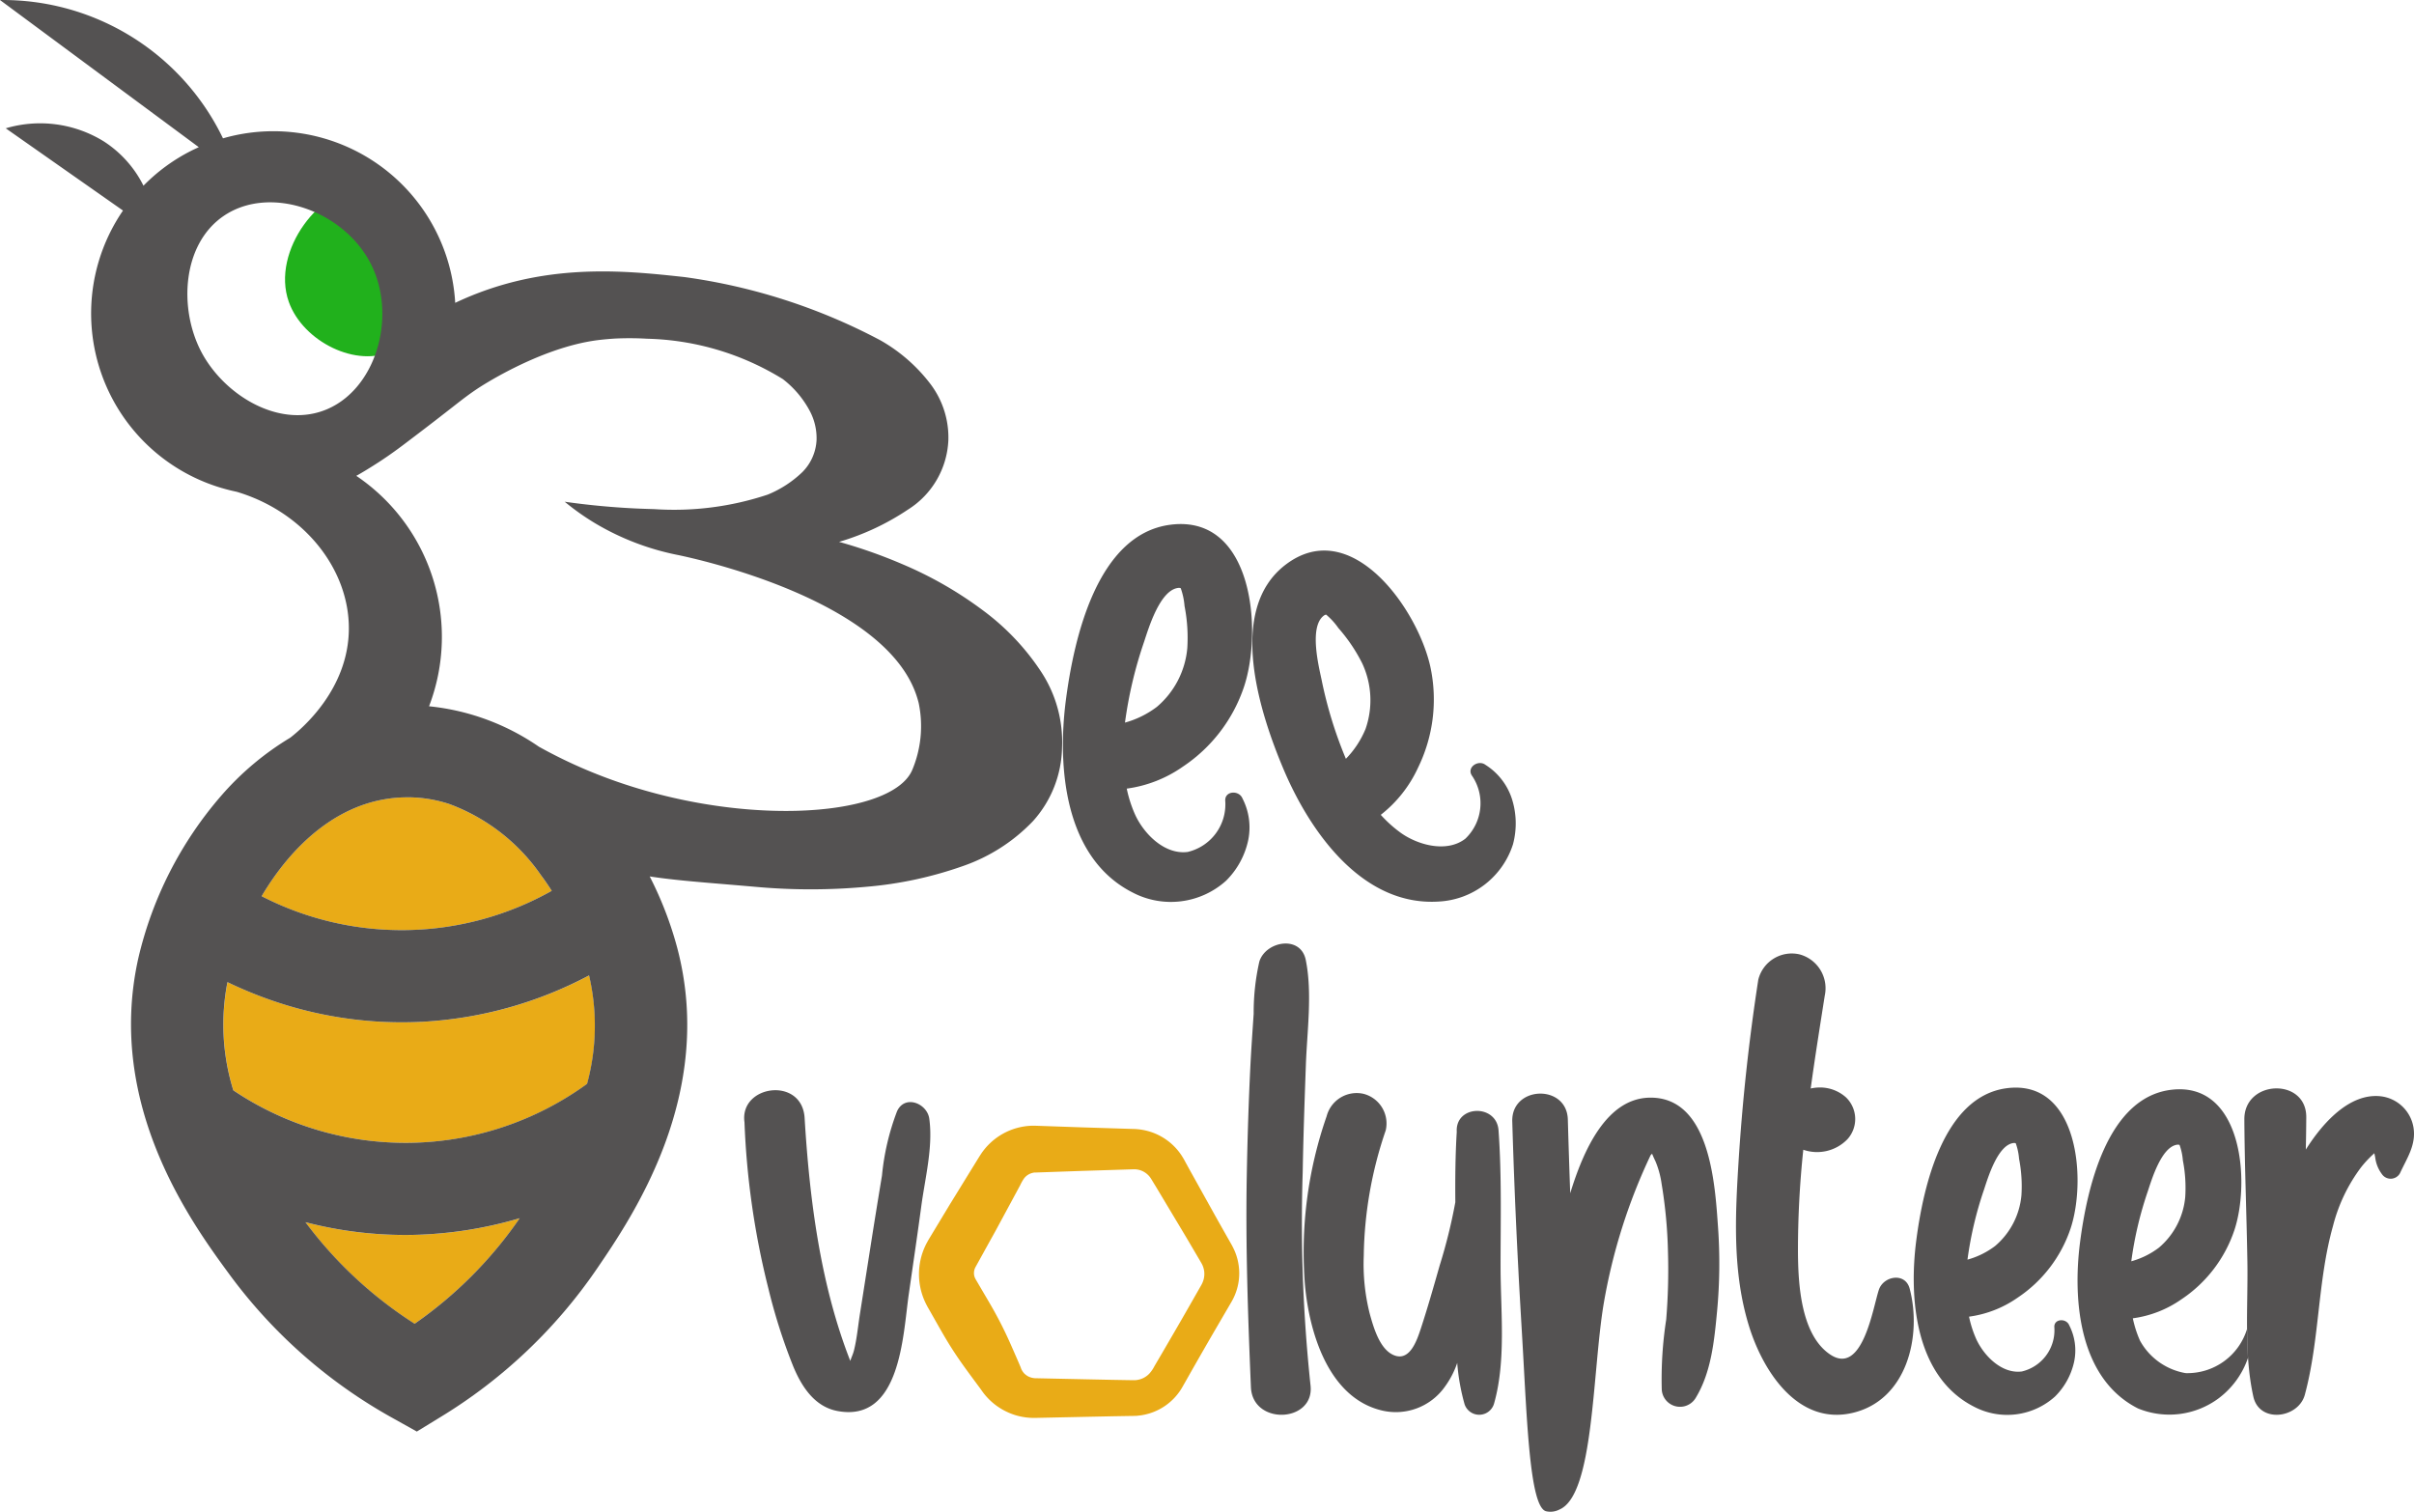<svg xmlns="http://www.w3.org/2000/svg" width="190.64" height="119.403" viewBox="0 0 190.64 119.403">
  <g id="Group_1528" data-name="Group 1528" transform="translate(-1158.357 -465.157)">
    <g id="Group_1527" data-name="Group 1527" transform="translate(1158.357 465.157)">
      <g id="Group_1526" data-name="Group 1526">
        <g id="Group_1522" data-name="Group 1522">
          <path id="Path_1196" data-name="Path 1196" d="M1228.644,678.016a32.824,32.824,0,0,1-8.3,8.327,32.625,32.625,0,0,1-8.618-8.016,31.35,31.35,0,0,0,8.492,1A32.154,32.154,0,0,0,1228.644,678.016Z" transform="translate(-1187.603 -581.794)" fill="#e9ab17"/>
          <path id="Path_1197" data-name="Path 1197" d="M1226.1,644.145a24.38,24.38,0,0,1-27.939.509,17.486,17.486,0,0,1-.463-8.543,32.641,32.641,0,0,0,4.094,1.643,31.307,31.307,0,0,0,11.305,1.488,31.643,31.643,0,0,0,13.161-3.662A17.473,17.473,0,0,1,1226.1,644.145Z" transform="translate(-1179.73 -558.541)" fill="#e9ab17"/>
          <path id="Path_1198" data-name="Path 1198" d="M1226.974,611.85a24.178,24.178,0,0,1-22.911.425c2.4-4.051,6.23-7.716,11.315-7.81a10.64,10.64,0,0,1,3.488.522,15.222,15.222,0,0,1,7.262,5.633C1226.425,611.022,1226.709,611.433,1226.974,611.85Z" transform="translate(-1183.402 -541.491)" fill="#e9ab17"/>
          <path id="Path_1199" data-name="Path 1199" d="M1208.452,507.058c1.122,3.137,5.4,5.26,8.224,3.831,2.51-1.271,2.7-4.757,2.714-5.284.123-3.379-2.149-7.289-4.942-7.5C1211.075,497.849,1207,502.99,1208.452,507.058Z" transform="translate(-1185.641 -483.206)" fill="#21b11c"/>
          <path id="Path_1200" data-name="Path 1200" d="M1240.581,518.217a19.042,19.042,0,0,0-4.6-4.854,30.228,30.228,0,0,0-6.322-3.631,39.915,39.915,0,0,0-5.039-1.779,19.763,19.763,0,0,0,5.432-2.543,6.812,6.812,0,0,0,3.2-5.5,7,7,0,0,0-1.386-4.386,13.045,13.045,0,0,0-4-3.5,46.416,46.416,0,0,0-15.46-4.985c-4.786-.519-11.23-1.218-18.1,2.036a14.381,14.381,0,0,0-18.339-12.992,19.309,19.309,0,0,0-17.61-10.924l15.7,11.623c-.221.1-.439.2-.658.313a14.276,14.276,0,0,0-3.711,2.728,8.88,8.88,0,0,0-3.135-3.5,9.562,9.562,0,0,0-7.742-1.032l9.259,6.495a14.376,14.376,0,0,0,7.747,21.9h-.01a.32.32,0,0,0,.054.012q.586.175,1.187.3c5.325,1.588,8.89,6.116,8.859,10.837-.029,4.757-3.7,7.866-4.631,8.587a22.682,22.682,0,0,0-5.466,4.6,29.942,29.942,0,0,0-6.531,12.822c-2.6,11.65,4.286,21,7.223,25l.027.037a40.2,40.2,0,0,0,12.887,11.3l1.859,1.039,1.815-1.112a40.325,40.325,0,0,0,12.387-11.717l.029-.041c2.805-4.114,9.373-13.744,6.344-25.294a28.519,28.519,0,0,0-2.184-5.679v0c1.7.262,3.6.422,6.017.622.75.063,1.551.131,2.413.206a48.192,48.192,0,0,0,8.681-.01,30.552,30.552,0,0,0,7.635-1.641,13.948,13.948,0,0,0,5.528-3.551,8.911,8.911,0,0,0,2.289-5.817A10.078,10.078,0,0,0,1240.581,518.217ZM1183.87,497.6c-3.665,1.316-7.834-1.318-9.587-4.6-1.823-3.412-1.566-8.531,1.733-10.784,3.646-2.491,9.474-.434,11.618,3.764S1188.018,496.113,1183.87,497.6Zm6.463,30.529a10.641,10.641,0,0,1,3.488.522,15.223,15.223,0,0,1,7.262,5.633c.3.4.582.813.847,1.23a24.178,24.178,0,0,1-22.911.425C1181.419,531.891,1185.248,528.226,1190.333,528.132Zm-13.55,23.139a17.488,17.488,0,0,1-.463-8.543,32.637,32.637,0,0,0,4.094,1.643,31.307,31.307,0,0,0,11.3,1.488,31.643,31.643,0,0,0,13.162-3.662,17.473,17.473,0,0,1-.158,8.565,24.38,24.38,0,0,1-27.94.509Zm14.319,18.435a32.629,32.629,0,0,1-8.618-8.016,31.331,31.331,0,0,0,8.492,1,32.128,32.128,0,0,0,8.422-1.315A32.825,32.825,0,0,1,1191.1,569.706Zm39.274-43.683c-1.718,3.8-14.261,4.626-25.258.129a38.453,38.453,0,0,1-4.169-2h-.008s0,0,0,0a18.534,18.534,0,0,0-8.7-3.211h0a15.344,15.344,0,0,0-5.747-18.2c.124-.063.908-.512,1.9-1.162.874-.575,1.507-1.053,1.762-1.243,4.22-3.182,4.575-3.59,5.917-4.487,0,0,4.794-3.214,9.453-3.82.663-.085,1.333-.126,1.333-.126a23.507,23.507,0,0,1,2.592.009,21.359,21.359,0,0,1,10.732,3.191,7.81,7.81,0,0,1,2.117,2.5,4.583,4.583,0,0,1,.543,2.3,3.847,3.847,0,0,1-1.119,2.541,8.7,8.7,0,0,1-2.735,1.779,23.424,23.424,0,0,1-8.951,1.148c-.738-.022-1.347-.044-1.774-.068-2.245-.119-4.073-.34-5.312-.517a19.591,19.591,0,0,0,2.461,1.735A20.587,20.587,0,0,0,1211.94,509c1.112.236,16.487,3.478,18.856,11.281.024.083.066.218.112.4A8.927,8.927,0,0,1,1230.376,526.022Z" transform="translate(-1158.357 -465.157)" fill="#545252"/>
        </g>
        <path id="Path_1201" data-name="Path 1201" d="M1358.224,578.379a5,5,0,0,1,.447,3.35,6.383,6.383,0,0,1-1.739,3.155,6.512,6.512,0,0,1-7.37.936c-5.4-2.727-5.97-9.917-5.281-15.2.618-4.744,2.427-13.117,8.272-13.854,6.515-.822,7.268,8.354,5.8,12.788a12.261,12.261,0,0,1-4.832,6.32,10.052,10.052,0,0,1-4.433,1.736,9.984,9.984,0,0,0,.658,2.048c.688,1.514,2.329,3.191,4.157,2.953a3.863,3.863,0,0,0,2.967-4C1356.782,577.779,1357.949,577.707,1358.224,578.379Zm-9.276-5.983a7.43,7.43,0,0,0,2.521-1.245,6.876,6.876,0,0,0,2.4-4.622,13.033,13.033,0,0,0-.217-3.341,5.449,5.449,0,0,0-.3-1.407.413.413,0,0,0-.2-.023c-1.444.172-2.341,3.188-2.7,4.273A33.277,33.277,0,0,0,1348.948,572.4Z" transform="translate(-1260.106 -515.325)" fill="#545252"/>
        <path id="Path_1202" data-name="Path 1202" d="M1395.556,578.278a5,5,0,0,1,2.077,2.666,6.382,6.382,0,0,1,.092,3.6,6.51,6.51,0,0,1-5.888,4.529c-6.037.373-10.161-5.545-12.235-10.455-1.862-4.407-4.529-12.547.145-16.136,5.208-4,10.492,3.54,11.464,8.109a12.257,12.257,0,0,1-.98,7.895,10.048,10.048,0,0,1-2.949,3.737,10,10,0,0,0,1.6,1.436c1.358.959,3.621,1.578,5.079.449a3.863,3.863,0,0,0,.543-4.948C1394.009,578.488,1394.98,577.836,1395.556,578.278Zm-11.028-.481a7.415,7.415,0,0,0,1.548-2.348,6.874,6.874,0,0,0-.264-5.2,13.041,13.041,0,0,0-1.875-2.775,5.447,5.447,0,0,0-.97-1.063.418.418,0,0,0-.188.082c-1.16.878-.411,3.934-.173,5.052A33.3,33.3,0,0,0,1384.528,577.8Z" transform="translate(-1278.239 -517.868)" fill="#545252"/>
        <path id="Path_1203" data-name="Path 1203" d="M1408.264,556.6" transform="translate(-1295.295 -515.264)" fill="#545252"/>
        <g id="Group_1523" data-name="Group 1523" transform="translate(144.315 110.016)">
          <path id="Path_1204" data-name="Path 1204" d="M1477.606,708.531q.035,1.094.069,2.187" transform="translate(-1477.606 -708.531)" fill="#545252"/>
        </g>
        <g id="Group_1525" data-name="Group 1525" transform="translate(58.771 74.518)">
          <path id="Path_1205" data-name="Path 1205" d="M1376.465,665.039c-.234-5.609-.431-11.218-.324-16.838.053-2.81.141-5.622.278-8.429.069-1.406.17-2.811.264-4.215a18.183,18.183,0,0,1,.447-4.125c.5-1.615,3.263-2.123,3.667-.128.532,2.625.1,5.641.007,8.315-.1,2.809-.2,5.618-.248,8.428a122.118,122.118,0,0,0,.614,16.828C1381.538,667.851,1376.592,668.1,1376.465,665.039Z" transform="translate(-1336.448 -630.003)" fill="#545252"/>
          <path id="Path_1206" data-name="Path 1206" d="M1401.132,680.62a1.219,1.219,0,0,1-2.33.081,16.65,16.65,0,0,1-.584-3.273,6.962,6.962,0,0,1-.968,1.87,4.747,4.747,0,0,1-5.14,1.847c-4.1-1.087-5.576-6.163-5.916-9.854a32.621,32.621,0,0,1,1.711-13.344,2.453,2.453,0,0,1,2.89-1.777,2.416,2.416,0,0,1,1.777,2.89,31.727,31.727,0,0,0-1.735,9.9,16.025,16.025,0,0,0,.478,4.607c.284,1.019.755,2.707,1.82,3.215,1.321.63,1.9-1.132,2.216-2.09.541-1.649,1.015-3.324,1.491-4.992a41.957,41.957,0,0,0,1.226-4.966c-.015-1.855,0-3.71.113-5.557-.125-2.132,3.152-2.23,3.3-.115.26,3.613.158,7.26.161,10.88C1401.651,673.4,1402.081,677.255,1401.132,680.62Z" transform="translate(-1341.908 -644.304)" fill="#545252"/>
          <path id="Path_1207" data-name="Path 1207" d="M1438.716,673.429c-.219,2.3-.457,4.8-1.676,6.811a1.444,1.444,0,0,1-2.691-.629,30.662,30.662,0,0,1,.35-5.533,47.944,47.944,0,0,0,.14-5.366,37.455,37.455,0,0,0-.5-5.347,7.249,7.249,0,0,0-.472-1.759c-.029-.062-.2-.418-.281-.634l-.113.108a45,45,0,0,0-3.707,11.723c-.914,5.441-.759,15.119-3.5,16.273a1.539,1.539,0,0,1-1.071.131c-1.286-.4-1.488-7.228-1.857-13.522-.31-5.3-.267-4.67-.319-5.661q-.305-5.8-.476-11.6c-.08-2.828,4.308-2.978,4.388-.153q.083,2.913.188,5.825c1.016-3.306,2.834-7.545,6.34-7.551,4.721-.01,5.1,6.91,5.334,10.239A40.58,40.58,0,0,1,1438.716,673.429Z" transform="translate(-1361.886 -644.371)" fill="#545252"/>
          <path id="Path_1208" data-name="Path 1208" d="M1470.84,668.037c-4.328,1.008-7.07-3.3-8.168-6.827-1.306-4.195-1.108-8.594-.839-12.922q.452-7.272,1.564-14.466a2.722,2.722,0,0,1,3.251-2,2.768,2.768,0,0,1,2,3.251c-.382,2.423-.773,4.876-1.113,7.343a3.438,3.438,0,0,1,.857-.079,3.074,3.074,0,0,1,1.932.781,2.376,2.376,0,0,1,.116,3.3,3.332,3.332,0,0,1-3.489.836,75.6,75.6,0,0,0-.421,8.1c.017,2.467.216,6.472,2.511,8.049,2.6,1.791,3.42-3.75,3.882-5.1.371-1.083,2.08-1.389,2.427-.085C1476.339,661.965,1475.134,667.037,1470.84,668.037Z" transform="translate(-1383.311 -630.965)" fill="#545252"/>
          <path id="Path_1209" data-name="Path 1209" d="M1504.965,673.952a4.329,4.329,0,0,1,.387,2.9,5.531,5.531,0,0,1-1.506,2.732,5.638,5.638,0,0,1-6.381.811c-4.675-2.361-5.169-8.587-4.573-13.164.535-4.108,2.1-11.357,7.163-12,5.641-.712,6.293,7.234,5.023,11.073a10.616,10.616,0,0,1-4.184,5.472,8.708,8.708,0,0,1-3.838,1.5,8.645,8.645,0,0,0,.57,1.773c.6,1.31,2.016,2.763,3.6,2.556a3.345,3.345,0,0,0,2.569-3.46C1503.717,673.433,1504.728,673.37,1504.965,673.952Zm-8.031-5.18a6.446,6.446,0,0,0,2.183-1.078,5.956,5.956,0,0,0,2.077-4,11.29,11.29,0,0,0-.188-2.893,4.712,4.712,0,0,0-.26-1.218.354.354,0,0,0-.176-.021c-1.251.149-2.027,2.761-2.338,3.7A28.8,28.8,0,0,0,1496.933,668.772Z" transform="translate(-1400.327 -643.805)" fill="#545252"/>
          <path id="Path_1210" data-name="Path 1210" d="M1534.763,676.7a6.685,6.685,0,0,1-2.3,3.172,6.525,6.525,0,0,1-6.381.811c-4.675-2.361-5.169-8.587-4.573-13.164.535-4.108,2.1-11.357,7.163-12,5.641-.712,6.293,7.234,5.023,11.072a10.618,10.618,0,0,1-4.185,5.472,8.7,8.7,0,0,1-3.838,1.5,8.658,8.658,0,0,0,.57,1.773,5.1,5.1,0,0,0,3.6,2.556,4.919,4.919,0,0,0,4.849-3.484Q1534.727,675.557,1534.763,676.7Zm-9.212-7.64a6.437,6.437,0,0,0,2.183-1.078,5.953,5.953,0,0,0,2.077-4,11.278,11.278,0,0,0-.188-2.893,4.711,4.711,0,0,0-.26-1.218.354.354,0,0,0-.176-.021c-1.251.149-2.027,2.761-2.338,3.7A28.749,28.749,0,0,0,1525.551,669.059Z" transform="translate(-1416.008 -643.962)" fill="#545252"/>
          <path id="Path_1211" data-name="Path 1211" d="M1562.734,662.023a.841.841,0,0,1-1.435.05,2.73,2.73,0,0,1-.518-1.305c0-.012-.032-.152-.069-.33l-.03.027a8.852,8.852,0,0,0-1,1.061,13.1,13.1,0,0,0-2.235,4.657c-1.227,4.355-1.046,8.958-2.224,13.328-.505,1.873-3.6,2.284-4.068.142-.754-3.411-.411-7.156-.469-10.635-.062-3.749-.217-7.505-.24-11.252-.019-3.152,4.909-3.318,4.89-.17q-.008,1.277-.036,2.555c1.282-2.042,3.416-4.473,5.892-4.214a2.968,2.968,0,0,1,2.613,2.478C1564.024,659.787,1563.28,660.833,1562.734,662.023Z" transform="translate(-1431.975 -643.874)" fill="#545252"/>
          <path id="Path_1212" data-name="Path 1212" d="M1344.179,673.161a4.457,4.457,0,0,0-.354-1.444,5.873,5.873,0,0,0-.306-.6l-.255-.449c-.338-.6-.681-1.2-1.015-1.8l-2.009-3.611-.248-.453-.123-.227-.031-.056-.037-.066-.1-.165a4.609,4.609,0,0,0-1.013-1.15,4.7,4.7,0,0,0-1.339-.76,4.773,4.773,0,0,0-1.523-.282l-4.132-.13-2.066-.072-1.033-.036-.516-.018h-.193c-.069,0-.137,0-.206.006-.137.01-.275.019-.41.041a5.02,5.02,0,0,0-3.437,2.135c-.181.274-.236.372-.334.528l-.543.879-1.083,1.76-.542.88-.534.885-1.068,1.769-.066.111-.033.055-.053.1c-.072.127-.139.255-.2.389a5.244,5.244,0,0,0-.047,4.26,6.194,6.194,0,0,0,.345.675l.255.449c.343.6.676,1.2,1.026,1.793s.721,1.174,1.113,1.743.805,1.126,1.216,1.684l.31.418.155.209.2.282a5.024,5.024,0,0,0,1.152,1.118,5.145,5.145,0,0,0,1.415.691,5.07,5.07,0,0,0,1.54.217l4.132-.088,2.066-.043,1.033-.018.517-.008.178-.006c.062,0,.125,0,.187-.012.125-.014.249-.024.372-.048a4.512,4.512,0,0,0,3.031-2c.15-.239.209-.355.3-.512l.509-.9c.684-1.2,1.367-2.392,2.061-3.582l1.041-1.785.065-.112.033-.056.045-.081c.06-.108.117-.218.167-.332a4.439,4.439,0,0,0,.386-2.177Zm-2.791.791a1.75,1.75,0,0,1-.092.273,1.231,1.231,0,0,1-.062.131l-.016.033-.031.056-.064.113-1.025,1.794c-.684,1.2-1.378,2.385-2.071,3.575l-.524.891a2.643,2.643,0,0,1-.408.6,1.664,1.664,0,0,1-1,.508c-.046.009-.094.008-.141.014-.023,0-.047,0-.071,0h-.08l-.517-.008-1.033-.018-2.066-.043-4.132-.088a1.376,1.376,0,0,1-.488-.124,1.159,1.159,0,0,1-.211-.13c-.034-.022-.063-.053-.095-.077s-.057-.057-.084-.088a1.172,1.172,0,0,1-.231-.4l-.018-.053s-.013-.029-.021-.048l-.026-.059-.1-.238-.207-.477c-.278-.635-.552-1.272-.85-1.895s-.615-1.235-.953-1.835-.694-1.19-1.04-1.785l-.261-.446-.065-.112c-.029-.048-.025-.046-.033-.06a.467.467,0,0,1-.036-.067.889.889,0,0,1-.086-.293,1,1,0,0,1,.057-.462.561.561,0,0,1,.031-.073l.008-.019.031-.057.062-.113,1-1.81.5-.9.491-.909.982-1.819.49-.91a3.442,3.442,0,0,1,.3-.525,1.2,1.2,0,0,1,.666-.432c.033-.011.068-.013.1-.022a.412.412,0,0,1,.052-.006l.026,0a.239.239,0,0,1,.039,0l.516-.018,1.033-.036,2.066-.072,4.132-.13a1.635,1.635,0,0,1,.5.06,1.605,1.605,0,0,1,.466.226,1.582,1.582,0,0,1,.372.371l.038.055s.019.029.029.046l.034.055.135.221.268.441,2.123,3.546c.355.59.7,1.186,1.051,1.779.164.283.389.65.436.763a1.689,1.689,0,0,1,.147.55A1.74,1.74,0,0,1,1341.388,673.952Z" transform="translate(-1305.098 -647.451)" fill="#e9ab17"/>
          <g id="Group_1524" data-name="Group 1524" transform="translate(0 11.592)">
            <path id="Path_1213" data-name="Path 1213" d="M1302.354,664.8c-.314,2.338-.661,4.67-.995,7-.453,3.165-.636,10.137-5.647,9.173-1.8-.347-2.817-1.943-3.47-3.519a44.863,44.863,0,0,1-1.97-6.177,63.352,63.352,0,0,1-1.881-13.105c-.414-2.954,4.549-3.64,4.749-.338.39,6.439,1.245,13.159,3.606,19.187.091-.285.22-.541.293-.837.227-.91.313-1.872.458-2.8q.421-2.684.843-5.369.442-2.818.909-5.632a19.4,19.4,0,0,1,1.193-5.086c.621-1.335,2.376-.612,2.543.594C1303.294,660.119,1302.649,662.595,1302.354,664.8Z" transform="translate(-1288.368 -655.647)" fill="#545252"/>
          </g>
        </g>
      </g>
    </g>
  </g>
</svg>
